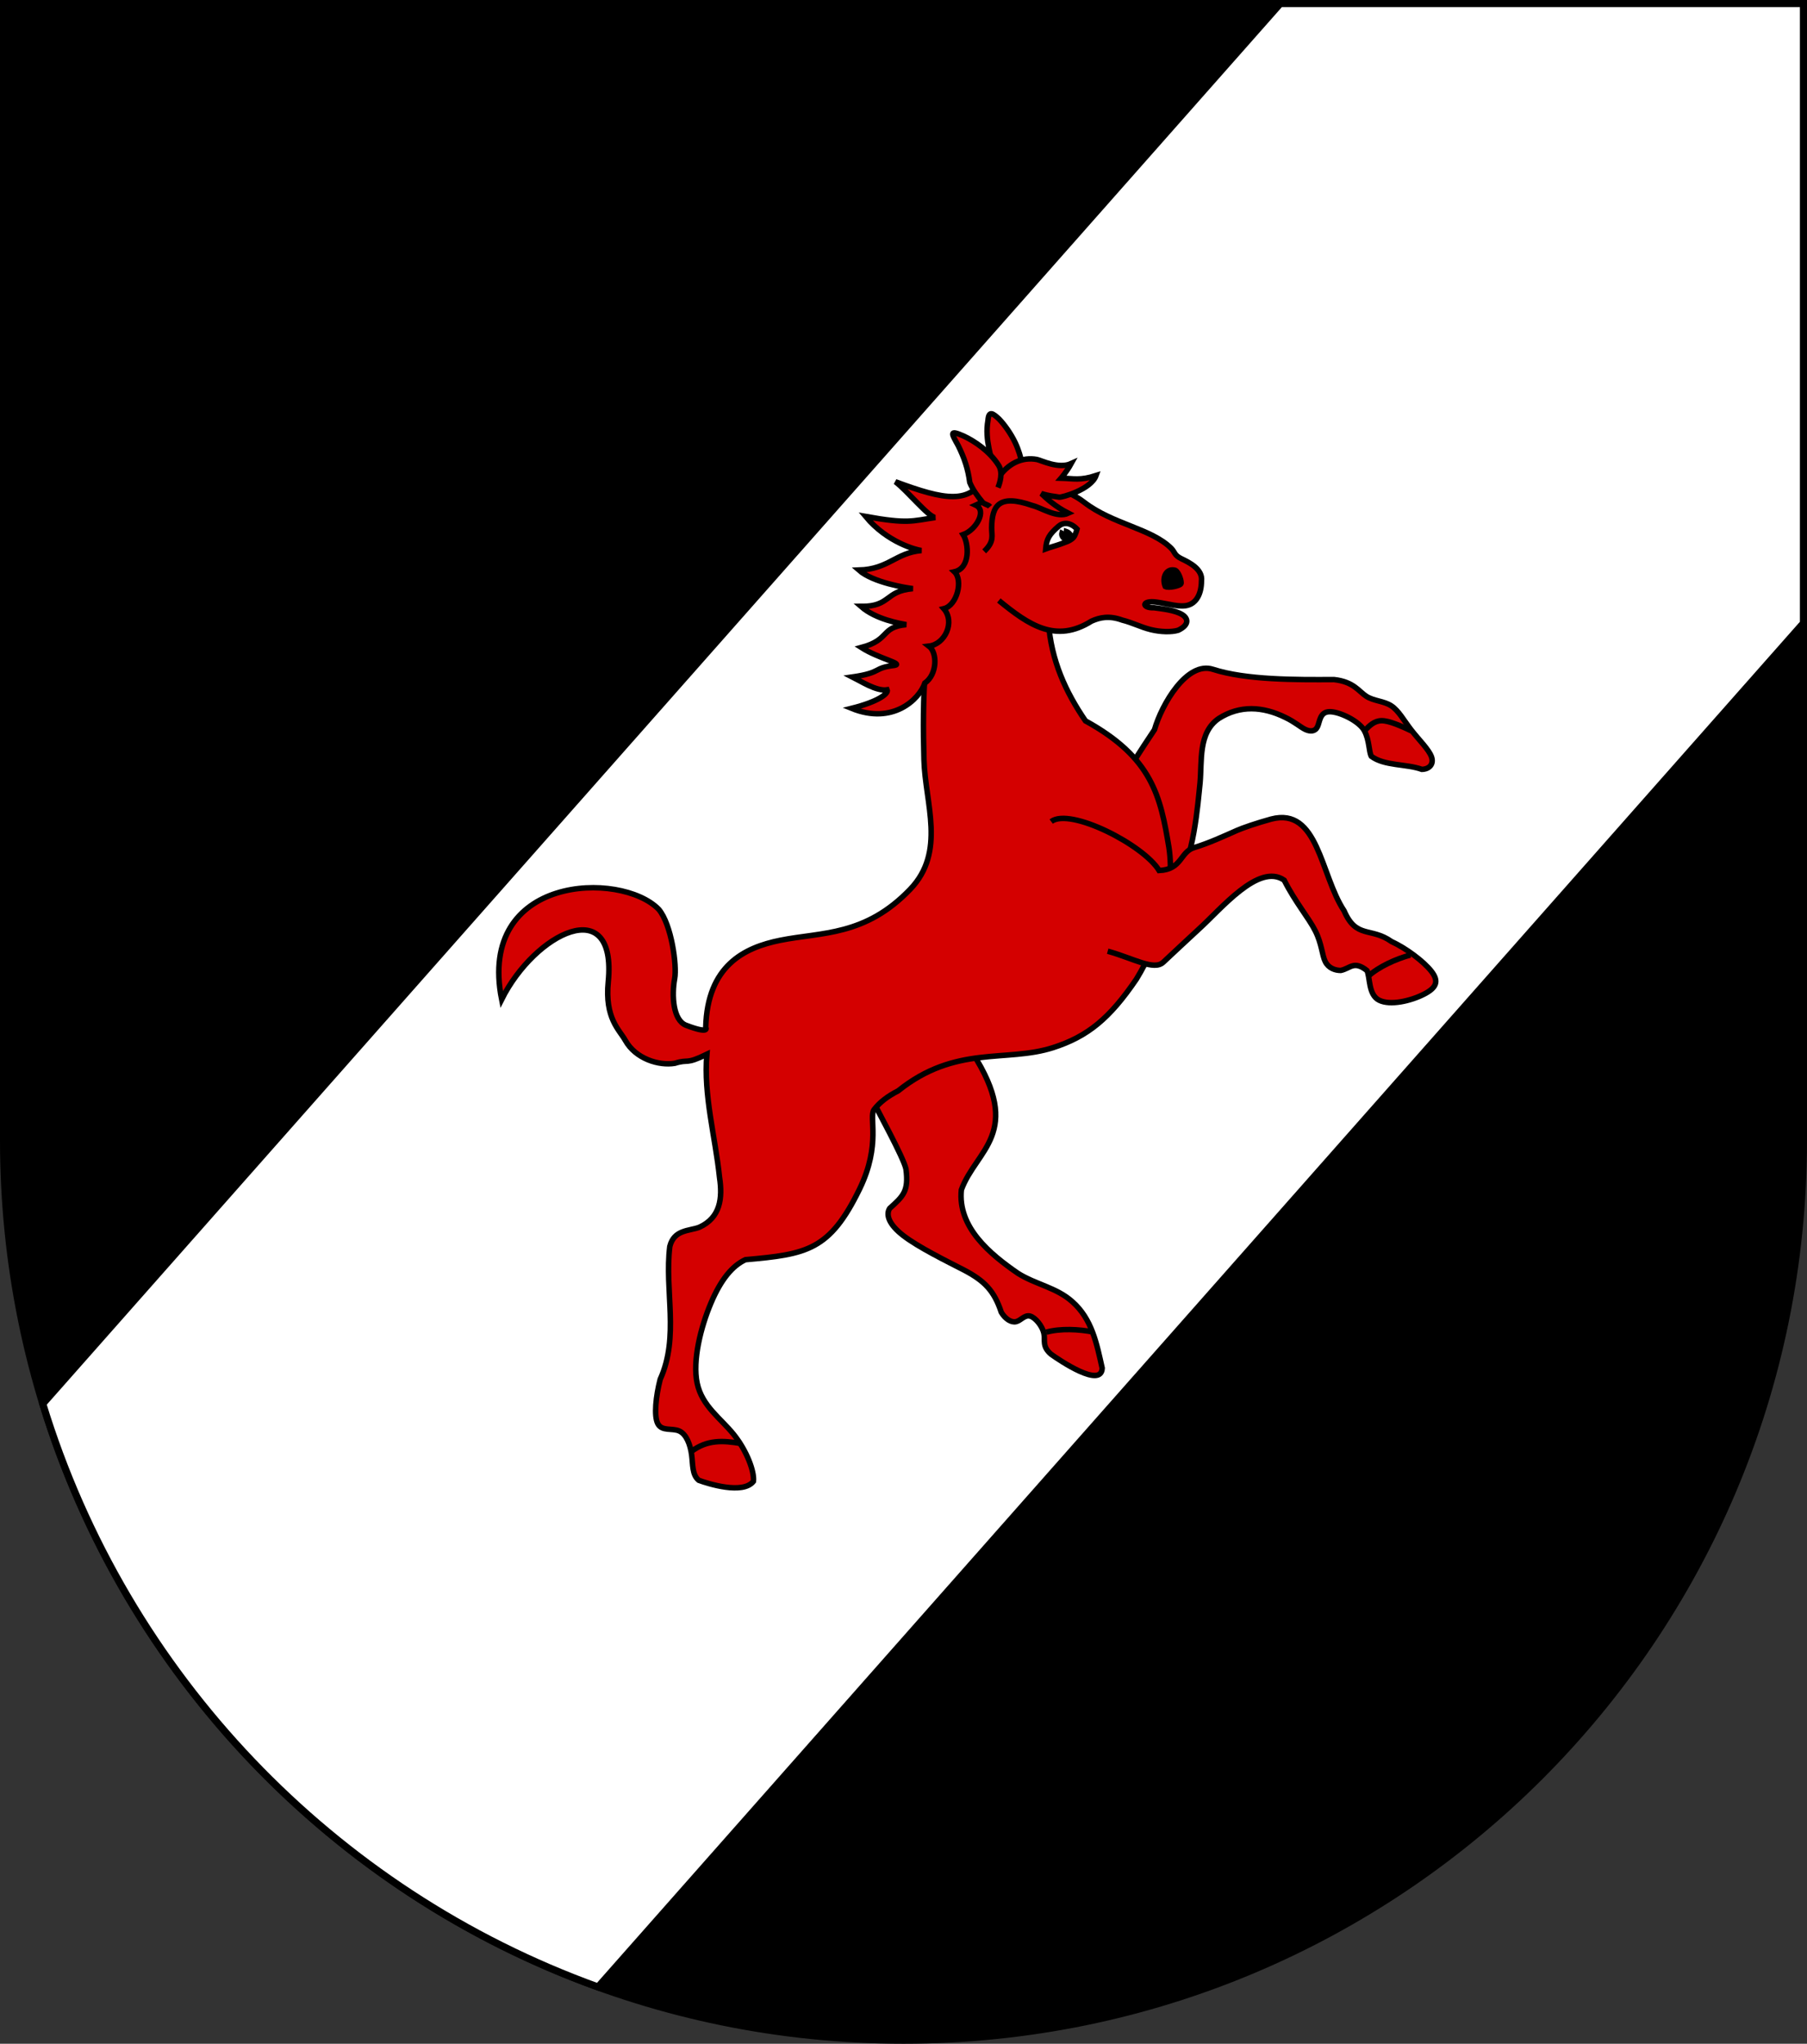<?xml version="1.0" encoding="UTF-8" standalone="no"?>
<!-- Created with Inkscape (http://www.inkscape.org/) -->
<svg
   xmlns:ns="http://creativecommons.org/ns#"
   xmlns:dc="http://purl.org/dc/elements/1.1/"
   xmlns:cc="http://web.resource.org/cc/"
   xmlns:rdf="http://www.w3.org/1999/02/22-rdf-syntax-ns#"
   xmlns:svg="http://www.w3.org/2000/svg"
   xmlns="http://www.w3.org/2000/svg"
   xmlns:sodipodi="http://sodipodi.sourceforge.net/DTD/sodipodi-0.dtd"
   xmlns:inkscape="http://www.inkscape.org/namespaces/inkscape"
   width="763"
   height="863"
   id="svg2"
   version="1.1"
   inkscape:version="0.45.1"
   sodipodi:docname="Wappen_Kaiserlich_Eslamsmark.svg"
   sodipodi:version="0.32"
   inkscape:output_extension="org.inkscape.output.svg.inkscape"
   sodipodi:docbase="C:\Documents and Settings\victor\DSA\Wappen">
  <rect width="100%" height="100%" fill="#333333" stroke="none"/>
  <defs
     id="defs4">
    <inkscape:perspective
       sodipodi:type="inkscape:persp3d"
       inkscape:vp_x="0 : 526.18109 : 1"
       inkscape:vp_y="0 : 1000 : 0"
       inkscape:vp_z="744.09448 : 526.18109 : 1"
       inkscape:persp3d-origin="372.04724 : 350.78739 : 1"
       id="perspective10" />
    <inkscape:perspective
       id="perspective2828"
       inkscape:persp3d-origin="0.5 : 0.33333333 : 1"
       inkscape:vp_z="1 : 0.5 : 1"
       inkscape:vp_y="0 : 1000 : 0"
       inkscape:vp_x="0 : 0.5 : 1"
       sodipodi:type="inkscape:persp3d" />
    <inkscape:perspective
       id="perspective2828-7"
       inkscape:persp3d-origin="0.5 : 0.33333333 : 1"
       inkscape:vp_z="1 : 0.5 : 1"
       inkscape:vp_y="0 : 1000 : 0"
       inkscape:vp_x="0 : 0.5 : 1"
       sodipodi:type="inkscape:persp3d" />
    <inkscape:perspective
       id="perspective3640"
       inkscape:persp3d-origin="0.5 : 0.33333333 : 1"
       inkscape:vp_z="1 : 0.5 : 1"
       inkscape:vp_y="0 : 1000 : 0"
       inkscape:vp_x="0 : 0.5 : 1"
       sodipodi:type="inkscape:persp3d" />
    <inkscape:perspective
       id="perspective3670"
       inkscape:persp3d-origin="0.5 : 0.33333333 : 1"
       inkscape:vp_z="1 : 0.5 : 1"
       inkscape:vp_y="0 : 1000 : 0"
       inkscape:vp_x="0 : 0.5 : 1"
       sodipodi:type="inkscape:persp3d" />
    <inkscape:perspective
       id="perspective3693"
       inkscape:persp3d-origin="0.5 : 0.33333333 : 1"
       inkscape:vp_z="1 : 0.5 : 1"
       inkscape:vp_y="0 : 1000 : 0"
       inkscape:vp_x="0 : 0.5 : 1"
       sodipodi:type="inkscape:persp3d" />
    <inkscape:perspective
       id="perspective3720"
       inkscape:persp3d-origin="0.5 : 0.33333333 : 1"
       inkscape:vp_z="1 : 0.5 : 1"
       inkscape:vp_y="0 : 1000 : 0"
       inkscape:vp_x="0 : 0.5 : 1"
       sodipodi:type="inkscape:persp3d" />
    <inkscape:perspective
       id="perspective3747"
       inkscape:persp3d-origin="0.5 : 0.33333333 : 1"
       inkscape:vp_z="1 : 0.5 : 1"
       inkscape:vp_y="0 : 1000 : 0"
       inkscape:vp_x="0 : 0.5 : 1"
       sodipodi:type="inkscape:persp3d" />
    <inkscape:perspective
       id="perspective3763"
       inkscape:persp3d-origin="0.5 : 0.33333333 : 1"
       inkscape:vp_z="1 : 0.5 : 1"
       inkscape:vp_y="0 : 1000 : 0"
       inkscape:vp_x="0 : 0.5 : 1"
       sodipodi:type="inkscape:persp3d" />
    <inkscape:perspective
       id="perspective3792"
       inkscape:persp3d-origin="0.5 : 0.33333333 : 1"
       inkscape:vp_z="1 : 0.5 : 1"
       inkscape:vp_y="0 : 1000 : 0"
       inkscape:vp_x="0 : 0.5 : 1"
       sodipodi:type="inkscape:persp3d" />
    <inkscape:perspective
       id="perspective3814"
       inkscape:persp3d-origin="0.5 : 0.33333333 : 1"
       inkscape:vp_z="1 : 0.5 : 1"
       inkscape:vp_y="0 : 1000 : 0"
       inkscape:vp_x="0 : 0.5 : 1"
       sodipodi:type="inkscape:persp3d" />
    <inkscape:perspective
       id="perspective3841"
       inkscape:persp3d-origin="0.5 : 0.33333333 : 1"
       inkscape:vp_z="1 : 0.5 : 1"
       inkscape:vp_y="0 : 1000 : 0"
       inkscape:vp_x="0 : 0.5 : 1"
       sodipodi:type="inkscape:persp3d" />
    <inkscape:perspective
       id="perspective3841-5"
       inkscape:persp3d-origin="0.5 : 0.33333333 : 1"
       inkscape:vp_z="1 : 0.5 : 1"
       inkscape:vp_y="0 : 1000 : 0"
       inkscape:vp_x="0 : 0.5 : 1"
       sodipodi:type="inkscape:persp3d" />
    <inkscape:perspective
       id="perspective3872"
       inkscape:persp3d-origin="0.5 : 0.33333333 : 1"
       inkscape:vp_z="1 : 0.5 : 1"
       inkscape:vp_y="0 : 1000 : 0"
       inkscape:vp_x="0 : 0.5 : 1"
       sodipodi:type="inkscape:persp3d" />
    <inkscape:perspective
       id="perspective3898"
       inkscape:persp3d-origin="0.5 : 0.33333333 : 1"
       inkscape:vp_z="1 : 0.5 : 1"
       inkscape:vp_y="0 : 1000 : 0"
       inkscape:vp_x="0 : 0.5 : 1"
       sodipodi:type="inkscape:persp3d" />
    <inkscape:perspective
       id="perspective3920"
       inkscape:persp3d-origin="0.5 : 0.33333333 : 1"
       inkscape:vp_z="1 : 0.5 : 1"
       inkscape:vp_y="0 : 1000 : 0"
       inkscape:vp_x="0 : 0.5 : 1"
       sodipodi:type="inkscape:persp3d" />
    <inkscape:perspective
       id="perspective2860"
       inkscape:persp3d-origin="0.5 : 0.33333333 : 1"
       inkscape:vp_z="1 : 0.5 : 1"
       inkscape:vp_y="0 : 1000 : 0"
       inkscape:vp_x="0 : 0.5 : 1"
       sodipodi:type="inkscape:persp3d" />
    <inkscape:perspective
       id="perspective3672"
       inkscape:persp3d-origin="0.5 : 0.33333333 : 1"
       inkscape:vp_z="1 : 0.5 : 1"
       inkscape:vp_y="0 : 1000 : 0"
       inkscape:vp_x="0 : 0.5 : 1"
       sodipodi:type="inkscape:persp3d" />
    <inkscape:perspective
       id="perspective3695"
       inkscape:persp3d-origin="0.5 : 0.33333333 : 1"
       inkscape:vp_z="1 : 0.5 : 1"
       inkscape:vp_y="0 : 1000 : 0"
       inkscape:vp_x="0 : 0.5 : 1"
       sodipodi:type="inkscape:persp3d" />
    <inkscape:perspective
       id="perspective3261"
       inkscape:persp3d-origin="0.5 : 0.33333333 : 1"
       inkscape:vp_z="1 : 0.5 : 1"
       inkscape:vp_y="0 : 1000 : 0"
       inkscape:vp_x="0 : 0.5 : 1"
       sodipodi:type="inkscape:persp3d" />
    <inkscape:perspective
       id="perspective2828-1"
       inkscape:persp3d-origin="0.5 : 0.33333333 : 1"
       inkscape:vp_z="1 : 0.5 : 1"
       inkscape:vp_y="0 : 1000 : 0"
       inkscape:vp_x="0 : 0.5 : 1"
       sodipodi:type="inkscape:persp3d" />
    <inkscape:perspective
       id="perspective3652"
       inkscape:persp3d-origin="0.5 : 0.33333333 : 1"
       inkscape:vp_z="1 : 0.5 : 1"
       inkscape:vp_y="0 : 1000 : 0"
       inkscape:vp_x="0 : 0.5 : 1"
       sodipodi:type="inkscape:persp3d" />
    <inkscape:perspective
       id="perspective3652-2"
       inkscape:persp3d-origin="0.5 : 0.33333333 : 1"
       inkscape:vp_z="1 : 0.5 : 1"
       inkscape:vp_y="0 : 1000 : 0"
       inkscape:vp_x="0 : 0.5 : 1"
       sodipodi:type="inkscape:persp3d" />
    <inkscape:perspective
       id="perspective3652-5"
       inkscape:persp3d-origin="0.5 : 0.33333333 : 1"
       inkscape:vp_z="1 : 0.5 : 1"
       inkscape:vp_y="0 : 1000 : 0"
       inkscape:vp_x="0 : 0.5 : 1"
       sodipodi:type="inkscape:persp3d" />
    <inkscape:perspective
       id="perspective3727"
       inkscape:persp3d-origin="0.5 : 0.33333333 : 1"
       inkscape:vp_z="1 : 0.5 : 1"
       inkscape:vp_y="0 : 1000 : 0"
       inkscape:vp_x="0 : 0.5 : 1"
       sodipodi:type="inkscape:persp3d" />
    <inkscape:perspective
       id="perspective3843"
       inkscape:persp3d-origin="0.5 : 0.33333333 : 1"
       inkscape:vp_z="1 : 0.5 : 1"
       inkscape:vp_y="0 : 1000 : 0"
       inkscape:vp_x="0 : 0.5 : 1"
       sodipodi:type="inkscape:persp3d" />
    <inkscape:perspective
       id="perspective3970"
       inkscape:persp3d-origin="0.5 : 0.33333333 : 1"
       inkscape:vp_z="1 : 0.5 : 1"
       inkscape:vp_y="0 : 1000 : 0"
       inkscape:vp_x="0 : 0.5 : 1"
       sodipodi:type="inkscape:persp3d" />
    <inkscape:perspective
       id="perspective4007"
       inkscape:persp3d-origin="0.5 : 0.33333333 : 1"
       inkscape:vp_z="1 : 0.5 : 1"
       inkscape:vp_y="0 : 1000 : 0"
       inkscape:vp_x="0 : 0.5 : 1"
       sodipodi:type="inkscape:persp3d" />
    <inkscape:perspective
       id="perspective4062"
       inkscape:persp3d-origin="0.5 : 0.33333333 : 1"
       inkscape:vp_z="1 : 0.5 : 1"
       inkscape:vp_y="0 : 1000 : 0"
       inkscape:vp_x="0 : 0.5 : 1"
       sodipodi:type="inkscape:persp3d" />
    <inkscape:perspective
       id="perspective4153"
       inkscape:persp3d-origin="0.5 : 0.33333333 : 1"
       inkscape:vp_z="1 : 0.5 : 1"
       inkscape:vp_y="0 : 1000 : 0"
       inkscape:vp_x="0 : 0.5 : 1"
       sodipodi:type="inkscape:persp3d" />
    <inkscape:perspective
       id="perspective4316"
       inkscape:persp3d-origin="0.5 : 0.33333333 : 1"
       inkscape:vp_z="1 : 0.5 : 1"
       inkscape:vp_y="0 : 1000 : 0"
       inkscape:vp_x="0 : 0.5 : 1"
       sodipodi:type="inkscape:persp3d" />
    <inkscape:perspective
       id="perspective4316-9"
       inkscape:persp3d-origin="0.5 : 0.33333333 : 1"
       inkscape:vp_z="1 : 0.5 : 1"
       inkscape:vp_y="0 : 1000 : 0"
       inkscape:vp_x="0 : 0.5 : 1"
       sodipodi:type="inkscape:persp3d" />
    <inkscape:perspective
       id="perspective2898"
       inkscape:persp3d-origin="0.5 : 0.33333333 : 1"
       inkscape:vp_z="1 : 0.5 : 1"
       inkscape:vp_y="0 : 1000 : 0"
       inkscape:vp_x="0 : 0.5 : 1"
       sodipodi:type="inkscape:persp3d" />
    <inkscape:perspective
       id="perspective3337"
       inkscape:persp3d-origin="0.5 : 0.33333333 : 1"
       inkscape:vp_z="1 : 0.5 : 1"
       inkscape:vp_y="0 : 1000 : 0"
       inkscape:vp_x="0 : 0.5 : 1"
       sodipodi:type="inkscape:persp3d" />
    <inkscape:perspective
       id="perspective3373"
       inkscape:persp3d-origin="0.5 : 0.33333333 : 1"
       inkscape:vp_z="1 : 0.5 : 1"
       inkscape:vp_y="0 : 1000 : 0"
       inkscape:vp_x="0 : 0.5 : 1"
       sodipodi:type="inkscape:persp3d" />
    <inkscape:perspective
       id="perspective3837"
       inkscape:persp3d-origin="0.5 : 0.33333333 : 1"
       inkscape:vp_z="1 : 0.5 : 1"
       inkscape:vp_y="0 : 1000 : 0"
       inkscape:vp_x="0 : 0.5 : 1"
       sodipodi:type="inkscape:persp3d" />
    <inkscape:perspective
       id="perspective4481"
       inkscape:persp3d-origin="0.5 : 0.33333333 : 1"
       inkscape:vp_z="1 : 0.5 : 1"
       inkscape:vp_y="0 : 1000 : 0"
       inkscape:vp_x="0 : 0.5 : 1"
       sodipodi:type="inkscape:persp3d" />
    <inkscape:perspective
       id="perspective4620"
       inkscape:persp3d-origin="0.5 : 0.33333333 : 1"
       inkscape:vp_z="1 : 0.5 : 1"
       inkscape:vp_y="0 : 1000 : 0"
       inkscape:vp_x="0 : 0.5 : 1"
       sodipodi:type="inkscape:persp3d" />
    <inkscape:perspective
       id="perspective4805"
       inkscape:persp3d-origin="0.5 : 0.33333333 : 1"
       inkscape:vp_z="1 : 0.5 : 1"
       inkscape:vp_y="0 : 1000 : 0"
       inkscape:vp_x="0 : 0.5 : 1"
       sodipodi:type="inkscape:persp3d" />
    <inkscape:perspective
       id="perspective3001"
       inkscape:persp3d-origin="0.5 : 0.33333333 : 1"
       inkscape:vp_z="1 : 0.5 : 1"
       inkscape:vp_y="0 : 1000 : 0"
       inkscape:vp_x="0 : 0.5 : 1"
       sodipodi:type="inkscape:persp3d" />
    <inkscape:perspective
       id="perspective3028"
       inkscape:persp3d-origin="0.5 : 0.33333333 : 1"
       inkscape:vp_z="1 : 0.5 : 1"
       inkscape:vp_y="0 : 1000 : 0"
       inkscape:vp_x="0 : 0.5 : 1"
       sodipodi:type="inkscape:persp3d" />
  </defs>
  <sodipodi:namedview
     id="base"
     pagecolor="#ffffff"
     bordercolor="#666666"
     borderopacity="1.0"
     inkscape:pageopacity="0.0"
     inkscape:pageshadow="2"
     inkscape:zoom="0.75086906"
     inkscape:cx="381.50003"
     inkscape:cy="431.5"
     inkscape:document-units="px"
     inkscape:current-layer="layer1"
     showgrid="true"
     inkscape:window-width="1440"
     inkscape:window-height="844"
     inkscape:window-x="-4"
     inkscape:window-y="-4"
     inkscape:window-maximized="1">
    <inkscape:grid
       type="xygrid"
       id="grid2816"
       empspacing="5"
       visible="true"
       enabled="true"
       snapvisiblegridlinesonly="true" />
  </sodipodi:namedview>
  <g
     inkscape:label="Ebene 1"
     inkscape:groupmode="layer"
     id="layer1"
     transform="translate(-1.644,-192.036)">
    <path
       style="fill:#000000;fill-opacity:1;stroke:#000000;stroke-width:3;stroke-miterlimit:4;stroke-opacity:1;stroke-dasharray:none"
       d="m 763.144,193.536 0,480 c 0,209.868 -170.132,380 -380,380 -209.868,0 -380,-170.132 -380,-380 l 0,-480 760,0 z"
       id="path2850" />
    <path
       style="fill:#ffffff;stroke:#000000;stroke-width:3;stroke-linecap:butt;stroke-linejoin:miter;stroke-miterlimit:4;stroke-opacity:1;stroke-dasharray:none"
       d="m 763.144,193.536 0,261.625 -508.969,575.906 C 142.227,990.679 54.695,899.233 19.706,784.817 l 522.531,-591.281 220.906,0 z"
       id="path2991-1" />
    <g
       transform="matrix(-0.611,0,0,0.611,639.306,315.867)"
       id="g2880-1"
       style="fill:#d40000;stroke:#000000;stroke-width:3.79;stroke-miterlimit:4;stroke-dasharray:none;stroke-opacity:1">
      <path
         inkscape:transform-center-x="12.698413"
         inkscape:transform-center-y="14.285714"
         style="fill:#d40000;fill-opacity:1;fill-rule:evenodd;stroke:#000000;stroke-width:3.79;stroke-linecap:butt;stroke-linejoin:miter;stroke-miterlimit:4;stroke-dasharray:none;stroke-opacity:1;display:inline"
         d="M 371.553,525.029 C 336.077,580.475 369.167,591.806 379.272,619.645 C 381.859,645.522 359.512,663.993 340.224,677.283 C 328.041,685.027 313.582,687.089 302.685,696.845 C 288.972,708.859 285.704,726.002 281.945,742.853 C 282.476,757.003 311.255,737.551 317.257,733.27 C 323.731,727.73 321.147,723.662 322.26,718.672 C 323.373,713.682 328.184,707.771 331.881,706.85 C 335.579,705.929 338.163,709.998 341.49,710.74 C 344.816,711.482 348.885,708.897 351.661,704.279 C 356.649,689.202 363.396,682.462 377.378,675.095 C 389.213,669.005 408.814,659.41 419.356,651.285 C 429.899,643.161 431.383,636.508 428.799,632.44 C 419.539,624.037 415.49,620.678 417.552,605.188 C 419.407,596.872 437.189,564.794 443.484,552.23"
         class="Silber Rand2"
         id="path10172-7"
         sodipodi:nodetypes="ccccccsssccsccc" />
      <g
         transform="matrix(0.939,1.04,-1.04,0.939,312.231,-66.418)"
         id="g110847-4"
         style="fill:#d40000;stroke:#000000;stroke-width:2.706;stroke-miterlimit:4;stroke-dasharray:none;stroke-opacity:1">
        <path
           sodipodi:nodetypes="ccscssssccsssscccc"
           id="path10170-0"
           class="Silber Rand2"
           d="M 227.854,231.397 C 216.335,219.13 189.176,215.094 163.195,211.212 C 151.532,205.493 127.291,200.349 121.771,212.636 C 114.707,228.356 98.347,246.309 85.517,260.346 C 79.762,268.288 81.656,273.388 80.942,277.716 C 80.229,282.043 76.906,285.599 76.192,289.927 C 75.479,294.255 77.373,299.355 78.437,305.344 C 79.501,311.333 79.735,318.211 81.571,321.592 C 83.407,324.972 86.846,324.856 89.338,322.189 C 92.422,314.656 100.512,307.402 101.262,299.378 C 100.315,296.828 96.112,293.555 94.218,288.455 C 92.323,283.354 95.412,272.921 98.734,269.365 C 102.057,265.809 105.612,269.132 108.221,269.904 C 110.829,270.676 112.49,268.898 113.263,266.29 C 114.035,263.681 113.918,260.243 115.463,255.026 C 118.825,243.19 125.896,234.302 137.888,231.025 C 149.926,228.205 158.862,238.926 167.644,245.508 C 175.586,251.264 197.927,268.808 212.685,269.924"
           style="fill:#d40000;fill-opacity:1;fill-rule:evenodd;stroke:#000000;stroke-width:2.706;stroke-linecap:butt;stroke-linejoin:miter;stroke-miterlimit:4;stroke-dasharray:none;stroke-opacity:1;display:inline" />
        <path
           sodipodi:nodetypes="csc"
           id="path10232-9"
           class="Rand2"
           d="M 94.218,288.455 C 90.779,288.571 87.34,288.688 84.848,291.355 C 82.357,294.022 80.234,300.5 78.69,305.717"
           style="fill:#d40000;fill-opacity:1;fill-rule:evenodd;stroke:#000000;stroke-width:2.706;stroke-linecap:butt;stroke-linejoin:miter;stroke-miterlimit:4;stroke-dasharray:none;stroke-opacity:1;display:inline" />
      </g>
      <path
         id="path2852-4"
         d="M 359.576,139.628 C 370.587,154.79 385.402,174.512 392.64,196.581 C 405.331,235.275 406.257,281.182 405.11,322.369 C 404.266,352.687 389.74,385.926 414.601,411.882 C 445.794,444.449 475.797,441.428 504.385,447.163 C 529.432,452.189 554.779,464.732 555.927,507.384 C 555.927,507.384 552.584,512.358 569.469,505.924 C 578.577,502.453 579.525,485.203 577.398,473.672 C 575.743,464.703 579.55,436.219 588.424,425.746 C 614.524,398.967 714.044,401.886 696.963,488.064 C 674.003,442.113 617.199,413.658 623.292,475.833 C 625.769,501.104 615.636,508.926 611.536,516.292 C 604.405,529.107 588.342,534.002 577.3,532.168 C 567.212,529.029 570.371,533.352 555.138,525.929 C 557.554,554.391 549.307,582.974 546.385,611.073 C 544.241,625.241 545.679,638.876 560.448,645.533 C 567.595,648.179 577.759,647.065 580.753,658.737 C 584.506,689.33 574.012,721.069 587.391,750.584 C 590.384,762.256 591.869,775.808 589.038,781.262 C 586.208,786.715 579.06,784.069 574.164,786.32 C 569.268,788.571 566.622,795.719 565.671,802.68 C 564.72,809.642 565.462,816.418 560.752,820.363 C 554.218,822.773 530.16,830.358 522.953,821.077 C 522.21,814.301 527.501,800.006 536.551,788.729 C 545.601,777.451 558.41,769.189 561.821,753.386 C 565.232,737.583 559.245,714.239 552.306,697.856 C 545.368,681.473 537.478,672.052 528.451,667.898 C 486.085,664.127 470.267,661.66 449.526,618.906 C 434.548,588.032 443.445,569.338 439.605,564.223 C 435.766,559.109 430.111,554.889 422.957,551.227 C 383.274,519.354 348.343,531.764 315.926,521.366 C 291.913,513.664 276.812,501.21 258.291,473.989 C 242.576,448.254 231.201,413.506 235.817,383.016 C 241.66,347.697 247.255,320.959 293.503,295.534 C 307.102,275.607 317.236,253.944 319.106,227.034"
         style="fill:#d40000;fill-opacity:1;fill-rule:evenodd;stroke:#000000;stroke-width:3.79;stroke-linecap:butt;stroke-linejoin:miter;stroke-miterlimit:4;stroke-dasharray:none;stroke-opacity:1;display:inline"
         sodipodi:nodetypes="csssscssccssccccccsssccssscsscscccc" />
      <path
         id="path110855-8"
         d="M 531.335,794.993 C 544.367,792.726 554.969,792.354 565.714,800.346"
         style="fill:#d40000;fill-opacity:1;fill-rule:evenodd;stroke:#000000;stroke-width:3.79;stroke-linecap:butt;stroke-linejoin:miter;stroke-miterlimit:4;stroke-dasharray:none;stroke-opacity:1;display:inline" />
      <path
         sodipodi:nodetypes="ccsccccsssccssccsc"
         d="M 317.18,365.107 C 304.098,355.216 253.315,381.261 242.588,398.956 C 226.591,398.228 228.266,386.125 218.412,383.122 C 208.075,379.972 198.464,375.5 188.828,371.248 C 184.903,369.515 175.32,366.184 165.143,363.397 C 132.51,354.868 131.178,401.965 114.79,426.762 C 106.308,446.361 96.357,437.878 82.008,448.033 C 72.084,452.571 59.857,461.672 54.498,468.512 C 49.139,475.352 50.646,479.93 59.775,484.535 C 68.904,489.141 82.897,492.383 90.532,488.6 C 98.167,484.817 96.687,472.617 98.989,468.053 C 108.089,460.938 110.453,466.643 117.071,467.996 C 120.882,468.01 125.46,466.502 127.763,461.938 C 130.066,457.373 130.093,449.752 134.698,440.623 C 139.304,431.495 148.488,420.858 156.163,405.643 C 173.736,393.4 199.909,425.719 215.23,439.503 C 223.47,447.031 231.862,455.033 239.737,462.342 C 246.198,468.338 260.171,459.718 278.143,454.706"
         style="fill:#d40000;fill-opacity:1;fill-rule:evenodd;stroke:#000000;stroke-width:3.79;stroke-linecap:butt;stroke-linejoin:miter;stroke-miterlimit:4;stroke-dasharray:none;stroke-opacity:1;display:inline"
         id="path110886-8" />
      <path
         id="linie2-3-2"
         class="Rand2"
         d="M 287.724,717.961 C 298.015,715.921 310.725,715.29 320.565,717.996"
         style="fill:#d40000;fill-opacity:1;fill-rule:evenodd;stroke:#000000;stroke-width:3.79;stroke-linecap:butt;stroke-linejoin:miter;stroke-miterlimit:4;stroke-dasharray:none;stroke-opacity:1;display:inline"
         sodipodi:nodetypes="cc" />
      <path
         style="fill:#d40000;fill-opacity:1;fill-rule:evenodd;stroke:#000000;stroke-width:3.79;stroke-linecap:butt;stroke-linejoin:miter;stroke-miterlimit:4;stroke-dasharray:none;stroke-opacity:1;display:inline"
         d="M 334.94,133.326 C 336.179,123.176 337.419,113.027 342.041,103.29 C 345.062,96.927 349.529,90.74 353.263,86.86 C 357.395,83.042 360.34,80.813 360.864,87.851 C 363.344,101.849 358.016,113.066 356.478,125.655"
         class="Silber Rand2"
         id="path10176-4"
         sodipodi:nodetypes="csccc" />
      <path
         style="fill:#d40000;fill-opacity:1;fill-rule:evenodd;stroke:#000000;stroke-width:3.79;stroke-linecap:butt;stroke-linejoin:miter;stroke-miterlimit:4;stroke-dasharray:none;stroke-opacity:1;display:inline"
         d="M 379.969,153.129 C 378.374,150.117 376.778,147.105 374.385,142.587 C 371.992,138.069 368.802,132.045 363.397,129.123 C 357.992,126.2 350.373,126.379 338.236,128.951 C 326.099,131.522 307.824,134.066 294.385,144.463 C 274.759,159.647 247.714,162.641 234.148,176.369 C 231.755,178.79 232.16,181.085 227.301,183.414 C 221.807,186.047 212.253,190.702 213.333,198.964 C 213.421,208.078 217.013,213.941 222.627,215.578 C 228.266,217.222 235.945,214.617 244.166,213.488 C 255.041,211.933 254.639,217.741 246.206,217.339 C 240.917,218.054 231.591,219.02 226.7,222.055 C 222.482,224.673 221.562,229.113 229.375,232.893 C 233.982,234.309 241.601,234.131 248.422,232.446 C 255.244,230.761 261.268,227.571 268.089,225.886 C 277.13,222.611 283.538,223.99 289.369,226.623 C 314.06,242.127 332.772,229.203 353.367,212.333"
         class="Silber Rand2"
         id="path10180-5"
         sodipodi:nodetypes="csssssscsccscsccc" />
      <path
         id="path10182-5"
         style="fill:#d40000;fill-opacity:1;fill-rule:evenodd;stroke:#000000;stroke-width:3.79;stroke-linecap:butt;stroke-linejoin:miter;stroke-miterlimit:4;stroke-dasharray:none;stroke-opacity:1;display:inline"
         d="M 404.488,269.401 C 395.886,263.404 395.708,248.385 401.674,243.86 C 390.446,242.522 383.452,227.12 391.407,217.996 C 382.115,215.728 377.965,198.189 384.048,192.484 C 372.685,189.897 374.227,172.682 378.036,166.799 C 369.091,163.61 361.381,150.13 369.328,146.452 C 360.319,142.425 357.214,138.411 362.554,125.955 C 372.897,146.302 390.74,142.945 424.85,130.269 C 416.752,136.282 402.007,154.647 397.238,154.994 C 413.417,157.352 415.888,159.557 445.426,154.269 C 430.366,172.415 410.2,177.421 406.805,177.791 C 424.929,179.44 429.333,190.656 450.127,191.311 C 440.239,200.035 417.424,203.546 412.772,204.145 C 432.323,205.786 427.881,216.553 448.644,216.423 C 438.249,225.53 421.611,228.178 417.363,229.026 C 435.284,230.721 428.209,239.424 448.404,244.823 C 436.389,252.509 419.067,255.935 425.407,257.176 C 440.598,258.902 433.634,262.172 454.521,265.183 C 449.381,267.74 437.903,275.282 430.542,274.051 C 429.437,276.608 436.535,282.199 455.128,286.874 C 426.726,298.381 408.405,280.769 404.488,269.401 L 404.488,269.401 z "
         sodipodi:nodetypes="ccccccccccccccccccccc" />
      <path
         style="fill:#d40000;fill-opacity:1;fill-rule:evenodd;stroke:#000000;stroke-width:3.79;stroke-linecap:butt;stroke-linejoin:miter;stroke-miterlimit:4;stroke-dasharray:none;stroke-opacity:1;display:inline"
         d="M 354.034,127.98 C 347.099,117.491 337.215,113.005 327.059,114.873 C 324.166,115.405 312.091,121.687 303.371,117.707 C 306.504,123.373 310.356,127.81 310.356,127.81 C 301.514,128.05 297.357,129.593 286.184,125.985 C 289.656,135.617 309.909,141.254 311.71,140.915 C 315.621,140.178 318.202,140.226 323.975,138.433 C 320.159,142.035 314.461,147.353 305.345,152.022 C 313.26,155.623 323.445,148.356 330.266,146.671 C 353.339,138.62 358.133,146.72 358.316,161.993 C 358.382,167.468 356.226,171.476 363.503,178.383"
         class="Silber Rand2"
         id="path10216-1"
         sodipodi:nodetypes="cccccscccsc" />
      <path
         inkscape:transform-center-x="9.5707357"
         inkscape:transform-center-y="-6.349203"
         style="fill:#d40000;fill-opacity:1;fill-rule:evenodd;stroke:#000000;stroke-width:3.79;stroke-linecap:butt;stroke-linejoin:miter;stroke-miterlimit:4;stroke-dasharray:none;stroke-opacity:1;display:inline"
         d="M 359.459,147.514 C 360.765,146.004 363.346,145.96 364.612,144.433 C 368.177,140.131 371.424,135.698 373.458,130.764 C 374.655,121.399 377.255,113.766 381.431,105.335 C 385.955,97.063 388.188,94.046 377.683,98.669 C 369.858,102.321 359.707,109.256 353.668,118.697 C 350.258,123.808 352.654,131.163 353.963,134.31"
         class="Silber Rand2"
         id="path10196-7"
         sodipodi:nodetypes="csccccc" />
      <path
         style="fill:#000000;fill-opacity:1;fill-rule:evenodd;stroke:#000000;stroke-width:3.79;stroke-linecap:butt;stroke-linejoin:miter;stroke-miterlimit:4;stroke-dasharray:none;stroke-opacity:1;display:inline"
         d="M 238.354,202.666 C 240.861,196.334 237.511,189.686 231.39,191.488 C 228.95,192.78 226.826,199.461 227.53,200.791 C 228.235,202.122 235.914,203.958 238.354,202.666 z "
         class="Schwarz"
         id="path10220-1"
         sodipodi:nodetypes="ccsc" />
      <path
         style="fill:#ffffff;stroke:#000000;stroke-width:3.79;stroke-linecap:butt;stroke-linejoin:miter;stroke-miterlimit:4;stroke-dasharray:none;stroke-opacity:1;display:inline;fill-opacity:1"
         d="M 299.325,162.989 C 304.039,158.06 308.889,158.238 312.149,161.066 C 318.58,166.645 320.403,169.822 320.996,176.667 C 318.748,175.818 313.932,174.493 310.974,173.431 C 307.83,172.17 304.213,171.346 301.883,168.886 C 300.41,167.33 299.325,162.989 299.325,162.989 L 299.325,162.989 z "
         class="Rand2"
         id="path10226-1"
         sodipodi:nodetypes="csccac" />
      <path
         sodipodi:type="arc"
         style="fill:#d40000;stroke:#000000;stroke-width:5.511;stroke-miterlimit:4;stroke-dasharray:none;stroke-opacity:1"
         id="path12045-5"
         sodipodi:cx="60.714287"
         sodipodi:cy="332.13086"
         sodipodi:rx="3.5714285"
         sodipodi:ry="5.15873"
         d="M 59.611,337.037 A 3.571,5.159 0 1 1 63.857,334.582 L 60.714,332.131 z"
         transform="matrix(-0.442,-0.527,0.527,-0.442,158.487,346.307)"
         sodipodi:start="1.884771"
         sodipodi:end="6.7782043" />
      <path
         sodipodi:nodetypes="cc"
         style="fill:#d40000;fill-opacity:1;fill-rule:evenodd;stroke:#000000;stroke-width:3.79;stroke-linecap:butt;stroke-linejoin:miter;stroke-miterlimit:4;stroke-dasharray:none;stroke-opacity:1;display:inline"
         d="M 68.986,457.335 C 79.091,460.155 90.72,465.324 98.282,472.176"
         class="Rand2"
         id="path110894-2" />
    </g>
  </g>
</svg>
